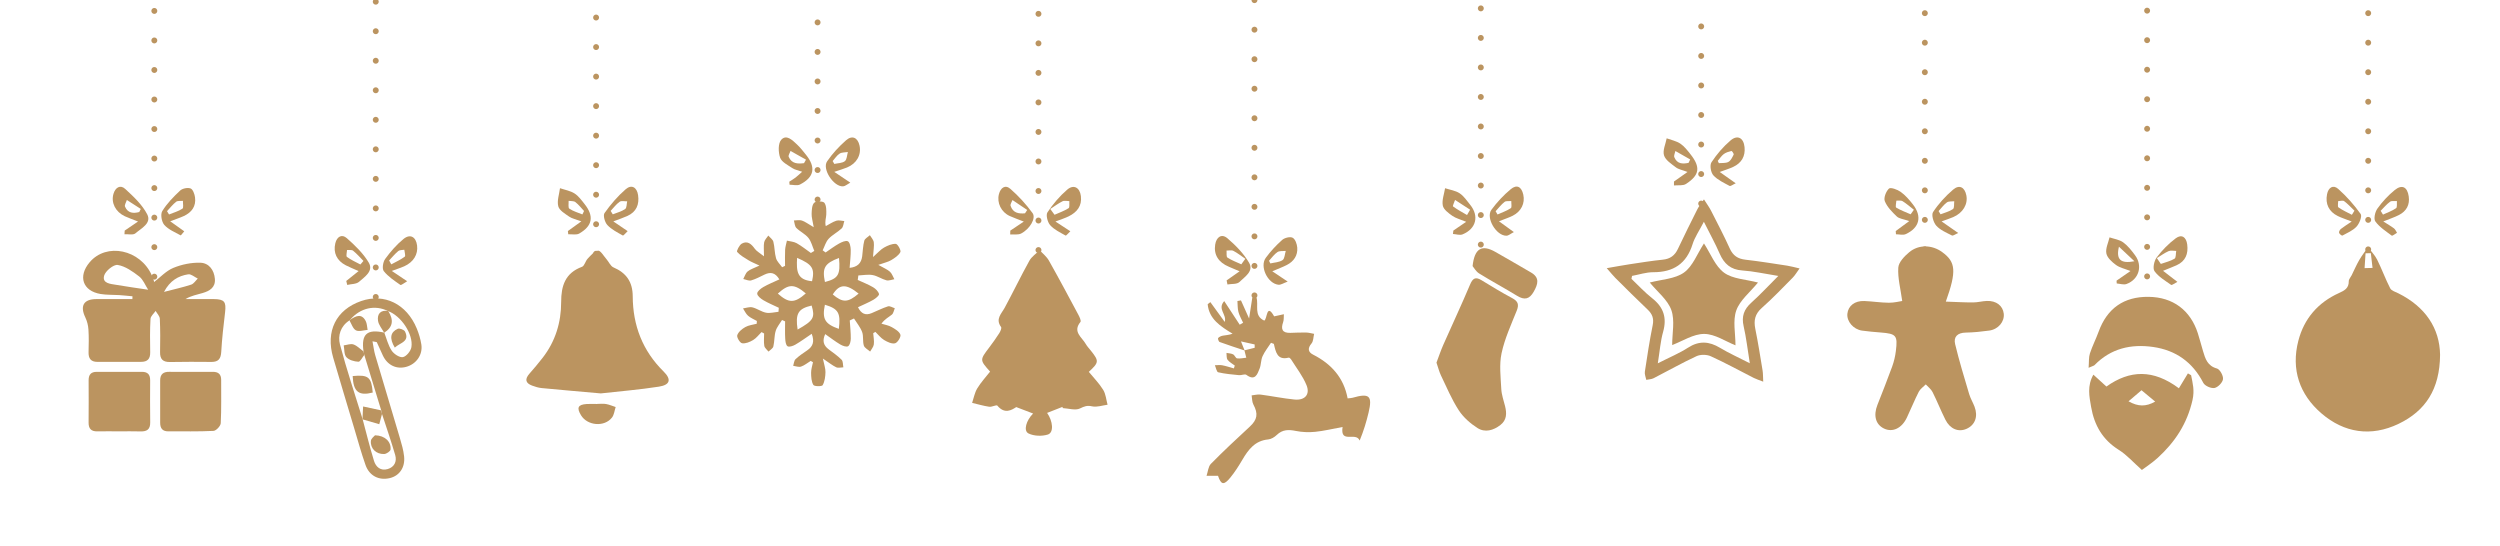 <?xml version="1.0" encoding="utf-8"?>
<!-- Generator: Adobe Illustrator 26.5.0, SVG Export Plug-In . SVG Version: 6.00 Build 0)  -->
<svg version="1.1" baseProfile="tiny" id="Layer_1" xmlns="http://www.w3.org/2000/svg" xmlns:xlink="http://www.w3.org/1999/xlink"
	 x="0px" y="0px" viewBox="0 0 1920 419.21" overflow="visible" xml:space="preserve">
<g>
	<g>
		<path fill="#BB9460" d="M1873.98,272.53c-0.21,26.51-11.28,43.09-31.86,52.97c-21.19,10.17-41.78,6.98-59.21-7.99
			c-16.86-14.47-23.5-33.78-17.77-55.85c4.41-16.99,15.11-29.35,31.22-36.62c4.17-1.88,7.59-3.66,7.49-9.04
			c-0.03-1.51,1.45-3.05,2.21-4.59c1.93-3.9,3.65-7.92,5.82-11.67c1.99-3.44,4.48-6.6,6.75-9.88c2.37,3.16,5.26,6.05,7,9.52
			c3.61,7.21,6.34,14.86,10.03,22.02c0.97,1.88,4.05,2.76,6.28,3.87C1862.82,235.65,1873.7,252.28,1873.98,272.53z M1820.8,194.42
			c-1.35,0.04-2.71,0.08-4.06,0.12c-0.25,3.79-0.49,7.58-0.74,11.38c2.04-0.05,4.08-0.1,6.11-0.15
			C1821.67,201.99,1821.24,198.2,1820.8,194.42z"/>
		<path fill="#BB9460" d="M1494.39,231.64c7.39,0.25,14.17,0.65,20.95,0.63c3.5-0.01,6.99-1,10.5-1.14
			c7.26-0.3,12.37,3.66,13.05,9.8c0.67,6.09-4.18,11.99-11.17,12.95c-5.98,0.82-12.02,1.45-18.04,1.55
			c-6.22,0.1-9.51,3.17-8.14,8.86c3.1,12.89,6.98,25.59,10.76,38.31c1,3.35,2.88,6.43,4.14,9.72c2.89,7.52,0.4,14.19-6.24,17.06
			c-6.18,2.67-12.54,0.1-16.14-7.06c-3.5-6.97-6.36-14.26-9.87-21.23c-1.14-2.26-3.43-3.93-5.19-5.88
			c-1.83,1.87-4.24,3.44-5.38,5.66c-3.32,6.49-6.03,13.29-9.17,19.89c-3.91,8.22-10.95,11.49-17.5,8.37
			c-6.45-3.08-8.33-9.92-5.1-18.15c3.86-9.84,7.78-19.66,11.38-29.59c1.36-3.76,2.29-7.76,2.78-11.73
			c1.5-12.1,0.33-13.36-11.68-14.31c-4.77-0.38-9.54-0.78-14.27-1.44c-6.67-0.94-11.89-7.08-11.28-12.96
			c0.63-6.09,5.7-10.07,13.02-9.77c6.28,0.26,12.54,1.26,18.82,1.32c4.06,0.04,8.12-1.03,10.28-1.34
			c-1.29-9.46-3.52-17.61-3.02-25.59c0.26-4.17,4.71-8.79,8.4-11.87c7.32-6.12,17.62-5.72,25.28-0.12
			C1502.08,201.24,1502.77,208.21,1494.39,231.64z"/>
		<path fill="#BB9460" d="M815.96,312.49c-4.02,1.58-8.03,3.16-11.78,4.63c4.43,6.31,5.38,15.11,0.5,16.63
			c-4.5,1.4-10.59,1.19-14.76-0.84c-4.17-2.03-1.75-10.1,3.5-15.32c-3.54-1.35-7.44-2.85-12.95-4.95c-3.46,2.26-8.89,5.68-14.5-1.12
			c-0.68-0.83-4.19,1.17-6.24,0.87c-4.43-0.65-8.76-1.95-13.14-2.98c1.26-3.73,1.94-7.82,3.93-11.11c2.81-4.65,6.59-8.71,9.86-12.9
			c-7.98-8.93-7.94-8.91-0.75-18.41c2.73-3.61,5.38-7.3,7.81-11.11c0.88-1.38,1.98-3.9,1.38-4.73c-4.51-6.16,0.24-10.11,2.81-14.86
			c6.46-11.94,12.35-24.19,18.94-36.06c1.77-3.18,5.21-5.43,7.89-8.1c2.39,2.64,5.37,4.95,7.07,7.97
			c7.77,13.78,15.22,27.74,22.68,41.7c0.9,1.69,2.26,4.61,1.57,5.46c-6.19,7.57,1.1,11.68,4.02,16.82c1.11,1.95,2.72,3.62,4.12,5.39
			c6.19,7.82,6.14,8.86-1.71,16.12c3.7,4.52,7.96,8.81,11.04,13.82c2.01,3.26,2.3,7.57,3.36,11.42c-3.99,0.51-8.2,2.06-11.89,1.24
			c-3.83-0.85-5.92-0.04-9.31,1.62c-3.51,1.72-8.73-0.03-13.2-0.26C816.13,313.12,816.04,312.81,815.96,312.49z"/>
		<path fill="#BB9460" d="M652.61,246.11c0.3,4.67,0.84,9.33,0.79,14c-0.02,2.04-0.71,5.04-2.09,5.81c-1.36,0.75-4.24-0.34-6-1.38
			c-3.84-2.28-7.38-5.04-11.56-7.96c-2.4,5.26-1.23,8.74,2.62,11.67c3.41,2.59,7,5.02,9.98,8.04c1.19,1.21,0.94,3.83,1.35,5.81
			c-1.84,0.03-3.96,0.67-5.46-0.03c-2.9-1.36-5.44-3.48-10.27-6.71c0.96,4.76,2.06,7.63,1.99,10.47c-0.09,3.4-0.55,7.12-2.15,9.98
			c-0.6,1.06-6.41,1.02-7.13-0.17c-1.56-2.55-1.71-6.17-1.75-9.36c-0.03-2.69,0.92-5.39,1.44-8.09c-0.58-0.34-1.16-0.68-1.75-1.02
			c-2.47,1.51-4.78,3.47-7.45,4.38c-1.73,0.59-3.99-0.35-6.01-0.61c0.57-1.73,0.65-3.99,1.81-5.09c2.72-2.57,5.9-4.69,9.01-6.81
			c4.32-2.95,5.72-6.68,3.41-12.68c-4.42,2.97-8.37,5.89-12.6,8.35c-1.74,1.01-4.72,2.01-5.96,1.2c-1.34-0.87-1.67-3.83-1.79-5.92
			c-0.25-4.38-0.08-8.79-0.08-13.18c-0.78-0.35-1.57-0.71-2.35-1.06c-1.68,2.79-3.98,5.4-4.89,8.43c-1.14,3.8-0.84,8.02-1.79,11.91
			c-0.37,1.52-2.43,2.64-3.72,3.93c-1.12-1.45-2.96-2.79-3.22-4.38c-0.52-3.1-0.15-6.34-0.15-9.52c-0.66-0.36-1.32-0.72-1.98-1.09
			c-2.13,2.08-3.97,4.65-6.46,6.12c-2.52,1.5-5.85,2.91-8.5,2.45c-1.66-0.28-4.23-4.59-3.69-6.18c0.85-2.53,3.67-4.82,6.2-6.25
			c2.57-1.45,5.8-1.74,8.74-2.54c0.04-0.71,0.08-1.42,0.12-2.14c-2.29-1.31-4.84-2.32-6.78-4.03c-1.65-1.45-2.6-3.7-3.86-5.6
			c2.42-0.33,5.01-1.36,7.21-0.82c3.62,0.89,6.87,3.4,10.5,4.11c3.02,0.59,6.36-0.41,9.55-0.71c0.07-1.03,0.15-2.05,0.22-3.08
			c-3.97-1.91-8.07-3.58-11.85-5.81c-1.99-1.18-4.65-3.29-4.72-5.07c-0.07-1.64,2.66-3.86,4.64-5c3.83-2.22,7.99-3.86,12.38-5.91
			c-3.22-5.35-6.86-5.84-11.33-3.73c-3.41,1.62-6.77,3.49-10.37,4.52c-1.76,0.5-4-0.67-6.02-1.08c1.07-1.98,1.73-4.44,3.33-5.8
			c1.97-1.68,4.73-2.45,9.09-4.53c-3.95-1.89-6.3-2.77-8.4-4.07c-3.1-1.91-6.41-3.77-8.75-6.43c-0.58-0.66,1.7-5.3,3.63-6.38
			c4.35-2.43,7.38,0.38,9.98,4.01c1.3,1.82,3.54,2.97,7.03,5.76c0-5.07-0.4-8.04,0.14-10.82c0.36-1.84,2.07-3.42,3.18-5.12
			c1.34,1.58,3.42,2.97,3.88,4.77c1.05,4.12,0.87,8.58,2.05,12.64c0.74,2.54,3.06,4.62,4.68,6.91c0.75-0.35,1.49-0.7,2.24-1.05
			c0-4.13-0.16-8.26,0.06-12.38c0.13-2.34,0.9-4.65,1.38-6.98c2.52,0.62,5.31,0.75,7.49,1.97c3.84,2.15,7.3,4.97,10.91,7.51
			c0.87-0.53,1.75-1.06,2.62-1.59c-1.46-3.38-2.3-7.25-4.53-10c-2.47-3.05-6.45-4.82-9.27-7.66c-1.26-1.27-1.28-3.77-1.86-5.72
			c2.07-0.03,4.3-0.57,6.15,0.05c2.48,0.83,4.66,2.56,9.08,5.12c-0.82-4.85-1.71-7.55-1.62-10.22c0.1-2.96,0.2-6.8,1.97-8.55
			c1.42-1.4,6.84-1.32,7.84,0.04c1.64,2.24,1.53,6.07,1.43,9.2c-0.08,2.5-1.25,4.97-0.39,8.7c2.71-1.43,5.29-3.24,8.16-4.16
			c1.81-0.59,4.04,0.13,6.09,0.27c-0.64,1.93-0.74,4.42-2.04,5.66c-3.08,2.93-7.15,4.88-10.01,7.97c-2.17,2.35-3.09,5.86-4.56,8.85
			c0.75,0.55,1.49,1.1,2.24,1.65c3.43-2.32,6.75-4.85,10.35-6.86c2.05-1.14,5.1-2.51,6.74-1.74c1.46,0.69,2.16,4.17,2.21,6.44
			c0.09,4.46-0.5,8.93-0.86,13.97c6-0.64,8.98-3.52,9.66-8.9c0.5-3.99,0.59-8.09,1.61-11.94c0.45-1.67,2.8-2.84,4.29-4.24
			c1.05,1.79,2.75,3.49,3,5.39c0.39,2.86-0.23,5.85-0.59,11.39c3.91-3.45,5.91-5.85,8.45-7.27c2.77-1.55,6.11-3.04,9.08-2.84
			c1.41,0.09,4.15,4.97,3.49,6.27c-1.32,2.61-4.36,4.58-7.06,6.21c-2.31,1.39-5.12,1.94-9.88,3.64c4.45,2.54,7.05,3.53,8.95,5.28
			c1.56,1.44,2.27,3.78,3.36,5.73c-2.05,0.33-4.27,1.32-6.1,0.84c-3.62-0.96-6.91-3.36-10.54-4.02c-3.54-0.65-7.33,0.13-11.01,0.29
			c-0.16,1.15-0.31,2.31-0.47,3.46c3.95,1.83,8.05,3.4,11.78,5.59c1.96,1.15,4.05,3.21,4.55,5.23c0.26,1.08-2.51,3.36-4.31,4.4
			c-3.66,2.1-7.59,3.71-11.83,5.72c2.47,5.07,5.79,6.5,10.5,4.54c4.19-1.73,8.24-3.85,12.54-5.21c1.44-0.45,3.45,0.91,5.21,1.44
			c-0.71,1.68-0.98,3.88-2.23,4.91c-2.41,1.98-5.36,3.3-8.01,6.95c2.63,0.83,5.48,1.27,7.82,2.6c2.62,1.48,5.9,3.39,6.74,5.85
			c0.57,1.68-2.15,6.12-4.1,6.62c-2.46,0.64-5.91-1.01-8.42-2.52c-2.56-1.54-4.49-4.12-6.7-6.25c-0.55,0.34-1.1,0.67-1.66,1.01
			c0.2,2.87,0.83,5.8,0.47,8.6c-0.24,1.93-1.85,3.68-2.84,5.51c-1.68-1.52-4.26-2.77-4.84-4.63c-1.02-3.29-0.13-7.21-1.31-10.4
			c-1.37-3.72-4.11-6.94-6.25-10.38C654.78,245.09,653.7,245.6,652.61,246.11z M633.55,216.58c10.34-2.69,11.97-5.59,10.8-18.46
			C633.38,202.24,631.28,205.69,633.55,216.58z M633.52,234.03c-2.28,10.98,0.01,14.8,10.7,18.54
			C645.73,240.4,643.95,237.18,633.52,234.03z M612.17,198.04c-0.64,10.49,0.05,16.9,11.49,17.94
			C625.85,206.19,623.95,203.09,612.17,198.04z M618.86,225.34c-8.93-7.52-13.23-7.41-21.48,0.15
			C605.77,232.95,610.18,233,618.86,225.34z M612.56,253.1c12.25-6.89,13.54-9.17,10.78-18.44
			C613,237.04,610.71,240.78,612.56,253.1z M659.41,225.49c-9.47-7.68-14.67-7.51-19.84,0.65
			C647.22,232.62,651.22,232.49,659.41,225.49z"/>
		<path fill="#BB9460" d="M461.39,302.14c-15.9-1.42-30.67-2.68-45.42-4.1c-2.47-0.24-4.94-1.02-7.28-1.88
			c-5.21-1.92-5.73-5.01-2.11-9.15c3.48-3.97,6.9-8,10.13-12.17c9.8-12.61,14.28-27.14,14.26-42.92
			c-0.01-12.39,3.1-22.26,15.98-26.99c1.96-0.72,2.62-4.44,4.4-6.29c2.37-2.46,5.09-5.82,7.95-6.13c1.91-0.21,4.38,4.16,6.5,6.58
			c1.83,2.08,3.08,5.3,5.34,6.27c9.92,4.27,14.74,11.18,14.79,22.2c0.1,22.34,7.53,41.81,23.7,57.75
			c6.16,6.07,5.06,10.29-3.55,11.64C490.99,299.3,475.69,300.53,461.39,302.14z"/>
		<path fill="#BB9460" d="M101.73,227.55c-3.4-0.31-6.8-0.7-10.21-0.92c-4.76-0.31-9.61-0.05-14.29-0.84
			c-13.74-2.31-17.52-13.52-8.41-24.34c12.93-15.35,38.98-9.87,47.81,10.09c1.08,2.44,1.99,4.95,1.54,5.2
			c4.94-3.77,9.39-8.72,14.94-11c6.45-2.66,13.9-4.19,20.84-3.96c6.49,0.22,10.53,5.58,11.08,12.41c0.54,6.65-4.1,9.31-9.47,10.87
			c-4.3,1.25-8.74,2.05-13.11,4.62c7.26,0,14.52-0.06,21.78,0.02c8.1,0.09,9.58,2.05,8.64,10.04c-1.19,10.11-2.38,20.25-2.95,30.4
			c-0.3,5.35-2.1,7.87-7.59,7.82c-10.57-0.11-21.14-0.13-31.71,0.07c-5.44,0.1-7.79-2.11-7.69-7.59c0.17-8.55,0.21-17.12-0.19-25.66
			c-0.09-2.04-2.1-3.99-3.23-5.98c-1.37,2.03-3.81,4-3.93,6.09c-0.48,8.53-0.39,17.11-0.23,25.66c0.1,5.11-2.08,7.39-7.15,7.36
			c-11.07-0.07-22.15-0.06-33.22,0.02c-5.22,0.04-7.11-2.6-6.97-7.54c0.16-5.78,0.28-11.59-0.1-17.36c-0.2-3.11-1.02-6.38-2.36-9.19
			c-4.27-8.89-1.37-14.08,8.33-14.14c9.27-0.06,18.53-0.01,27.8-0.01C101.7,228.98,101.71,228.26,101.73,227.55z M113.79,222.51
			c-2.29-3.53-3.84-7.82-6.89-10.18c-4.95-3.82-10.63-7.87-16.5-8.85c-3.1-0.52-9.47,4.63-10.44,8.27c-1.58,5.96,4.94,6.26,9.27,7
			C97.03,220.1,104.89,221.17,113.79,222.51z M125.95,224.18c8-2.08,14.56-3.52,20.9-5.6c1.97-0.65,3.38-3.04,5.04-4.63
			c-2.46-1.17-5.12-3.63-7.33-3.28C136.97,211.86,130.55,215.48,125.95,224.18z"/>
		<path fill="#BB9460" d="M955.85,269.16c-6.41-2.14-12.85-4.19-19.19-6.52c-0.71-0.26-1.51-2.62-1.16-3.01
			c0.85-0.95,2.3-1.6,3.61-1.84c2.41-0.44,4.88-0.5,7.51-1.52c-9.45-5.7-18.08-11.34-19.12-22.63c0.68-0.54,1.36-1.08,2.05-1.62
			c3.68,5.07,7.37,10.14,11.05,15.22c1.78-5.92-5.93-9.79-0.39-16.01c4.12,6.29,8,12.22,11.89,18.14c0.87-0.5,1.75-0.99,2.62-1.49
			c-1.24-2.76-2.83-5.42-3.6-8.31c-0.71-2.67-0.55-5.58-0.77-8.38c0.91-0.16,1.82-0.33,2.72-0.49c1.91,4.26,3.82,8.52,6.24,13.91
			c0.98-6.36,1.73-11.29,2.49-16.21c1.05,0.01,2.11,0.01,3.16,0.02c1.87,5.84-2.29,13.96,5.94,17.78c2.43-0.67,1.59-14.08,7.65-3.24
			c2.65-0.59,5.06-1.12,7.46-1.65c-0.16,2.04,0.11,4.24-0.55,6.1c-1.9,5.41-0.68,8.38,5.5,8.22c4.03-0.1,8.06-0.35,12.08-0.26
			c2.08,0.04,4.14,0.66,6.21,1.02c-0.62,2.51-0.52,5.63-2.02,7.41c-3.16,3.75-2.62,6.6,1.24,8.56c14.03,7.12,23.57,17.76,26.51,33.6
			c1.82-0.22,2.83-0.21,3.76-0.48c12.96-3.71,15.4-1.57,12.35,11.29c-1.7,7.19-3.84,14.27-6.86,21.56
			c-2.89-7.06-15.14,2.91-13.13-10.41c-7.91,1.45-14.44,3.07-21.06,3.72c-4.87,0.48-9.99,0.3-14.77-0.67
			c-5.57-1.14-10.3-1.18-14.69,3.05c-1.73,1.67-4.27,3.25-6.58,3.46c-10.12,0.93-15.22,7.73-19.83,15.56
			c-2.8,4.76-5.79,9.5-9.28,13.76c-5.02,6.13-7.09,5.56-9.46-1.41c-3.06,0-5.93,0-8.8,0c1.07-3.11,1.27-7.07,3.35-9.18
			c9.65-9.8,19.72-19.19,29.83-28.53c5.85-5.41,6.61-9.9,2.78-17.04c-1.07-2-0.92-4.64-1.34-6.99c2.27-0.23,4.61-0.91,6.81-0.62
			c8.72,1.14,17.37,2.94,26.11,3.81c7.95,0.78,12.17-3.86,9.24-11.03c-2.89-7.08-7.82-13.33-11.93-19.91
			c-0.36-0.59-1.32-1.36-1.79-1.24c-8.77,2.22-9.91-4.33-11.36-10.56c-0.73-0.28-1.47-0.56-2.2-0.84c-2.2,3.42-4.82,6.65-6.48,10.31
			c-1.32,2.9-1.08,6.49-2.26,9.49c-1.76,4.47-3.49,9.74-10.18,4.82c-1.17-0.86-3.73,0.42-5.6,0.24c-5.37-0.53-10.8-0.98-16.03-2.21
			c-1.21-0.28-1.72-3.53-2.56-5.41c1.89-0.02,3.83-0.33,5.65,0.02c3.02,0.58,5.96,1.58,8.94,2.4c0.24-0.72,0.47-1.45,0.71-2.17
			c-1.9-1.46-4.18-2.62-5.56-4.47c-0.93-1.26-0.59-3.47-0.82-5.25c1.71,0.33,3.58,0.34,5.07,1.1c1.25,0.63,1.94,2.93,3.08,3.09
			c2.28,0.33,4.7-0.29,7.06-0.51c-0.48-1.88-0.96-3.76-1.44-5.65c2.63-0.66,5.25-1.32,7.88-1.97c-0.01-0.86-0.01-1.71-0.02-2.57
			c-3.5-0.78-6.99-1.55-10.49-2.33C954.02,264.51,954.93,266.84,955.85,269.16z"/>
		<path fill="#BB9460" d="M1103.21,278.5c1.71-4.49,3.28-9.23,5.28-13.77c6.79-15.39,13.96-30.61,20.49-46.11
			c2.12-5.03,4.23-6.23,8.9-3.37c7.73,4.73,15.49,9.45,23.48,13.71c4.48,2.39,5.39,4.9,3.48,9.66
			c-4.31,10.73-9.23,21.44-11.64,32.64c-1.88,8.77-0.68,18.29-0.22,27.45c0.22,4.46,1.83,8.86,2.92,13.26
			c1.36,5.46,1.35,10.57-3.57,14.41c-5.4,4.2-11.83,6.03-17.6,2.36c-5.52-3.51-10.88-8.23-14.41-13.66
			c-5.43-8.35-9.32-17.72-13.67-26.75C1105.27,285.42,1104.5,282.23,1103.21,278.5z"/>
		<path fill="#BB9460" d="M1233.97,205.95c7.47-1.28,12.54-2.24,17.63-3.01c8.46-1.27,16.92-2.65,25.43-3.51
			c5.64-0.57,9.2-3.18,11.58-8.22c4.84-10.24,9.87-20.38,14.96-30.5c1.16-2.3,2.86-4.32,5.06-7.59c2.34,3.69,4.1,6.04,5.42,8.63
			c4.92,9.65,9.94,19.25,14.41,29.1c2.49,5.48,6.19,7.93,12.06,8.6c10.75,1.22,21.44,2.97,32.14,4.59c2.67,0.41,5.28,1.18,9.41,2.12
			c-2.21,3.01-3.48,5.27-5.23,7.04c-7.8,7.87-15.44,15.93-23.74,23.25c-5.28,4.66-6.35,9.61-5.03,16.11
			c2.15,10.6,3.83,21.31,5.59,31.98c0.39,2.34,0.29,4.76,0.49,8.57c-3.3-1.29-5.35-1.91-7.23-2.86c-11-5.58-21.82-11.57-33.04-16.66
			c-3.1-1.41-7.93-1.46-11-0.04c-11.18,5.18-21.92,11.3-32.9,16.91c-1.66,0.85-3.75,0.86-5.64,1.26c-0.4-2.08-1.39-4.24-1.1-6.21
			c1.8-11.95,3.62-23.9,6.02-35.74c1.04-5.12-0.25-8.6-3.89-12.04c-8.41-7.95-16.59-16.16-24.81-24.32
			C1238.85,211.72,1237.35,209.81,1233.97,205.95z M1365.74,211.92c-10.75-1.7-19.11-3.64-27.56-4.19
			c-9.05-0.6-14.09-5.14-17.52-13.03c-3.35-7.7-7.44-15.09-12.08-24.37c-3.6,6.99-6.99,11.8-8.66,17.15
			c-4.71,15.08-14.75,21.61-30.23,21.58c-5.42-0.01-10.85,1.83-16.28,2.83c-0.15,0.76-0.3,1.52-0.44,2.28
			c5.28,4.99,10.22,10.4,15.9,14.87c8.79,6.91,11.46,15.05,8.39,25.87c-2,7.06-2.52,14.54-4.06,24.11
			c9.13-4.65,16.54-7.7,23.16-11.97c8.53-5.51,16.25-4.96,24.64,0.09c6.76,4.07,14.02,7.31,22.86,11.84
			c-1.76-10.83-2.75-19.76-4.75-28.46c-1.73-7.55,0.28-13.02,5.93-18.09C1351.69,226.46,1357.79,219.85,1365.74,211.92z"/>
		<path fill="#BB9460" d="M1644.96,360.93c-6.71-5.95-11.59-11.59-17.63-15.36c-12.54-7.81-18.92-18.97-21.36-33.08
			c-1.4-8.08-3.14-16.07,1.74-24.76c3.47,3.16,6.69,6.1,10.01,9.13c17.96-12.76,35.93-13.4,55.67,1.34c2.27-3.75,4.6-7.6,6.93-11.44
			c0.82,0.47,1.63,0.94,2.45,1.41c1.21,6.23,2.77,11.53,1.07,19.07c-4.12,18.21-13.48,32.31-26.76,44.43
			C1652.73,355.62,1647.73,358.84,1644.96,360.93z M1644.68,299.7c-3.39,2.89-6.34,5.4-9.97,8.5c7.3,4.16,13.37,4.25,20.47,0.22
			C1651.49,305.35,1648.47,302.85,1644.68,299.7z"/>
		<path fill="#BB9460" d="M1604.05,282.46c0.37-4.71,0.03-8.05,0.99-10.98c1.86-5.69,4.64-11.07,6.69-16.71
			c6.53-17.99,19.43-27.05,38.46-26.8c18.57,0.25,32.02,10.17,37.74,27.95c1.46,4.55,2.64,9.2,4.01,13.78
			c1.74,5.84,3.39,11.32,10.66,13.31c2.28,0.62,4.98,5.54,4.67,8.15c-0.32,2.62-3.87,6.29-6.52,6.8c-2.62,0.5-7.42-1.6-8.61-3.92
			c-8.2-15.91-21.11-25.05-38.48-27.56c-17.03-2.46-32.57,1.11-45.07,13.94C1608.09,280.91,1607.25,281.04,1604.05,282.46z"/>
		<path fill="#BB9460" d="M286.07,262.13c0.8,4.14,1.17,7.5,2.11,10.69c6.27,21.26,12.7,42.48,18.97,63.74
			c1.35,4.57,2.7,9.24,3.2,13.95c0.9,8.47-3.57,14.87-10.89,16.65c-8.32,2.02-15.76-1.62-18.73-10.01
			c-3.27-9.25-5.86-18.75-8.68-28.16c-5.42-18.1-10.86-36.19-16.17-54.32c-5.97-20.34,2.21-36.78,21.49-43.47
			c17.76-6.16,34.93,2.22,42.69,21.06c1.62,3.93,2.88,8.11,3.53,12.3c1.22,7.86-3.86,15.04-11.56,17.17
			c-7.55,2.09-14.51-1.26-18-8.71c-1.58-3.37-3.04-6.8-4.63-10.16C289.26,262.6,288.48,262.65,286.07,262.13z M293.38,317.93
			c-0.2-0.91-0.4-1.82-0.6-2.74c-4.33-14.21-8.67-28.42-13-42.63c-0.2-0.88-0.39-1.75-0.59-2.63c-1.9-13.31,2.62-17.43,15.93-14.48
			c1.82,4.67,2.98,9.77,5.69,13.84c1.72,2.6,6.05,5.45,8.61,4.98c2.65-0.5,6.04-4.64,6.53-7.61c1.67-10.01-8.03-24.22-17.93-27.74
			c-10.01-5.04-21.39-2.46-29.02,6.58c-0.19,0.21-0.39,0.4-0.62,0.58c-6.87,4.39-9.06,11.71-7.29,18.43
			c5.09,19.34,11.51,38.32,17.41,57.45c2.87,10.68,5.48,21.45,8.74,32.02c1.44,4.66,5.1,7.86,10.48,6.28
			c5.17-1.52,7.23-5.8,5.81-10.73C300.46,338.89,296.8,328.45,293.38,317.93z"/>
		<path fill="#BB9460" d="M91.36,331.27c-5.52-0.01-11.05-0.11-16.57,0.02c-4.79,0.11-6.8-2.09-6.75-6.82
			c0.11-10.79,0.07-21.59,0.02-32.39c-0.02-4.31,1.78-6.53,6.27-6.5c11.55,0.07,23.1,0.07,34.65,0c4.45-0.03,6.36,2.09,6.34,6.44
			c-0.05,10.8-0.13,21.59,0.04,32.39c0.08,5.33-2.51,7.07-7.42,6.91C102.41,331.14,96.88,331.28,91.36,331.27z"/>
		<path fill="#BB9460" d="M146.68,285.59c5.54,0,11.07,0.06,16.61-0.02c4.31-0.06,6.6,1.75,6.57,6.25
			c-0.06,11.07,0.25,22.16-0.33,33.2c-0.11,2.15-3.52,5.8-5.56,5.9c-11.54,0.59-23.13,0.28-34.71,0.36
			c-4.57,0.03-6.25-2.44-6.25-6.62c0-10.82,0.03-21.64-0.01-32.46c-0.02-4.83,2.45-6.73,7.08-6.64
			C135.6,285.67,141.14,285.59,146.68,285.59z"/>
		<path fill="#BB9460" d="M1130.95,204.36c1.48-13.75,7.17-16.73,17.45-10.92c9.18,5.18,18.26,10.54,27.38,15.81
			c6.89,3.98,5.39,8.93,2.18,14.66c-3.34,5.96-7.15,6.75-12.85,3.26c-9.63-5.9-19.6-11.24-29.2-17.19
			C1133.5,208.46,1131.96,205.55,1130.95,204.36z"/>
		<path fill="#BB9460" d="M1320.75,132.07c4.27,3.02,7.25,5.13,12.29,8.7c-2.16,0.96-3.96,2.43-4.74,2
			c-4.38-2.38-9.23-4.57-12.46-8.14c-1.95-2.15-2.89-7.76-1.45-9.96c4.06-6.19,9.06-12.04,14.69-16.83
			c5.37-4.57,10.03-1.94,10.73,5.15c0.71,7.07-2.33,12.17-8.68,15.17C1328.24,129.53,1325.14,130.44,1320.75,132.07z
			 M1319.23,123.54c0.28,0.59,0.56,1.17,0.84,1.76c2.48-0.25,5.33,0.16,7.34-0.95c1.85-1.01,3.02-3.55,4.04-5.64
			c0.28-0.56-1.31-2.85-1.66-2.77c-2.06,0.5-4.26,1.13-5.92,2.37C1322.05,119.69,1320.76,121.77,1319.23,123.54z"/>
		<path fill="#BB9460" d="M1285.61,139.41c3.1-2.19,6.2-4.38,10.4-7.34c-4.03-1.54-6.93-1.99-8.97-3.56
			c-3.46-2.66-7.97-5.53-9.08-9.21c-1.15-3.8,1.22-8.67,2.05-13.07c3.53,1.31,7.44,2.05,10.49,4.09c3.05,2.04,5.45,5.2,7.79,8.15
			c7.83,9.88,7.07,15.97-3.42,22.79c-2.35,1.53-6.14,0.84-9.27,1.17C1285.61,141.42,1285.61,140.42,1285.61,139.41z M1296.83,125.07
			c0.41-0.87,0.82-1.74,1.23-2.62c-3.79-2.16-7.58-4.32-11.37-6.48c-0.31,1.61-1.33,3.51-0.81,4.78
			C1288.01,125.99,1292.32,126.03,1296.83,125.07z"/>
		<path fill="#BB9460" d="M606.17,139.55c1.6-1.05,3.27-2.02,4.79-3.18c1.54-1.18,2.93-2.55,5.1-4.47
			c-3.11-1.11-5.66-1.51-7.61-2.83c-3.44-2.31-8.13-4.61-9.31-7.96c-1.45-4.15-1.65-10.97,0.84-13.75
			c3.97-4.43,8.62,0.33,12.06,3.53c2.56,2.38,4.72,5.2,6.92,7.93c7.81,9.66,6.44,17.23-4.58,22.88c-2.13,1.09-5.3,0.16-8,0.16
			C606.31,141.09,606.24,140.32,606.17,139.55z M617.48,125.31c0.51-0.9,1.03-1.79,1.54-2.69c-3.96-2.23-7.92-4.46-11.89-6.69
			c-0.52,1.53-1.88,3.42-1.4,4.52C608.04,125.82,612.7,125.92,617.48,125.31z"/>
		<path fill="#BB9460" d="M1491.15,170.04c4.25,2.97,7.41,5.17,12.76,8.91c-2.16,0.9-3.96,2.32-4.82,1.89
			c-4.24-2.16-9-4.13-12.04-7.53c-2.19-2.45-3.88-8.3-2.47-10.44c4.21-6.39,9.58-12.26,15.42-17.25c4.8-4.1,8.93-1.83,10.16,4.43
			c1.34,6.8-2.65,13.49-10.08,16.68C1497.62,167.78,1495.05,168.6,1491.15,170.04z M1488.84,162.12c0.5,0.82,1,1.65,1.5,2.47
			c3.23-1.27,6.76-2.11,9.54-4.03c1.16-0.8,0.71-3.92,0.99-5.99c-1.92,0.25-4.29-0.13-5.65,0.87
			C1492.77,157.24,1490.94,159.85,1488.84,162.12z"/>
		<path fill="#BB9460" d="M1636.21,208.15c-4.41-1.77-8.28-2.56-11.17-4.69c-3.07-2.26-6.69-5.48-7.35-8.82
			c-0.76-3.81,1.49-8.21,2.43-12.35c3.54,1.22,7.6,1.74,10.5,3.85c3.56,2.59,6.45,6.3,9.12,9.91c6.03,8.17,2.96,18.59-6.6,22.07
			c-2.16,0.79-4.98-0.23-7.49-0.41c-0.05-0.72-0.1-1.44-0.15-2.16C1628.85,213.24,1632.22,210.91,1636.21,208.15z M1627.35,189.47
			c-2.41,9.95,1.39,13.19,11.89,11.17C1635.17,196.81,1631.79,193.63,1627.35,189.47z"/>
		<path fill="#BB9460" d="M95.77,177.09c3.01-2.05,6.02-4.1,10.24-6.96c-4.29-1.71-7.28-2.73-10.13-4.05
			c-7.2-3.34-10.74-10.45-8.73-17.22c1.48-4.97,5.29-7.19,8.99-3.79c6.36,5.84,13.1,12.1,16.95,19.59
			c3.5,6.81-4.63,10.69-9.09,14.54c-1.72,1.49-5.54,0.53-8.41,0.69C95.65,178.96,95.71,178.03,95.77,177.09z M106.95,162.84
			c0.39-0.79,0.77-1.58,1.16-2.38c-3.56-2.29-7.12-4.59-10.68-6.88c-0.52,1.73-1.96,3.85-1.41,5.13
			C98.19,163.8,102.44,164.05,106.95,162.84z"/>
		<path fill="#BB9460" d="M942.05,215.33c2.82-1.98,5.65-3.95,9.96-6.97c-3.36-1.43-5.78-2.48-8.22-3.5
			c-8.06-3.36-11.72-9.24-10.54-16.96c0.91-5.95,5-8.66,9.36-4.94c6.35,5.43,12.52,11.71,16.69,18.84
			c3.83,6.55-3.44,10.81-7.43,14.78c-1.86,1.85-6.06,1.33-9.2,1.89C942.46,217.42,942.25,216.38,942.05,215.33z M953.32,203
			c1.03-1.42,2.06-2.83,3.09-4.25c-3.03-2.07-5.93-4.4-9.16-6.09c-1.41-0.74-3.49-0.19-5.27-0.22c0.19,1.85-0.29,4.72,0.69,5.37
			C945.93,199.97,949.73,201.33,953.32,203z"/>
		<path fill="#BB9460" d="M265.93,215.77c2.81-2.25,5.63-4.5,9.48-7.58c-4.11-1.84-7.03-3-9.82-4.43c-6.95-3.56-9.8-9.66-8.08-16.89
			c1.24-5.19,5.05-7.3,8.81-3.98c6.3,5.56,12.66,11.67,16.88,18.79c3.88,6.55-3.16,10.92-7.43,14.73c-2.09,1.87-6.02,1.68-9.11,2.42
			C266.41,217.81,266.17,216.79,265.93,215.77z M276.79,203.13c0.78-0.91,1.57-1.82,2.35-2.74c-2.62-2.65-5.07-5.51-7.95-7.84
			c-1.03-0.84-3.09-0.42-4.68-0.57c-0.06,1.84-0.89,4.71-0.05,5.33C269.61,199.65,273.3,201.25,276.79,203.13z"/>
		<path fill="#BB9460" d="M300.9,208.07c4.65,3.12,7.68,5.16,11.8,7.92c-2.26,1.28-4.58,3.26-5.2,2.83
			c-4.54-3.18-9.38-6.34-12.75-10.6c-1.43-1.81-0.63-7.01,1.03-9.3c4.08-5.61,8.78-11.03,14.14-15.4c5.12-4.18,9.55-1.63,10.4,5.02
			c0.88,6.84-2.79,12.83-9.97,16.02C307.89,205.65,305.29,206.45,300.9,208.07z M298.84,200.03c0.55,1,1.11,2,1.66,3
			c3.5-1.9,7.19-3.54,10.35-5.9c0.78-0.58-0.17-3.48-0.33-5.32c-1.57,0.29-3.54,0.08-4.61,0.97
			C303.33,194.92,301.17,197.58,298.84,200.03z"/>
		<path fill="#BB9460" d="M1116.17,177.07c2.99-2.04,5.97-4.08,9.86-6.73c-4.4-1.83-7.92-2.67-10.67-4.6
			c-2.93-2.06-6.71-4.85-7.29-7.86c-0.8-4.18,1.04-8.86,1.75-13.33c3.77,1.24,7.99,1.79,11.19,3.9c3.23,2.13,5.56,5.71,8.08,8.81
			c7.03,8.67,4.63,18.44-5.85,22.74c-2.07,0.85-4.9-0.16-7.37-0.31C1115.95,178.81,1116.06,177.94,1116.17,177.07z M1126.69,165.14
			c0.78-1.36,1.57-2.72,2.35-4.08c-3.85-2.5-7.7-5.01-11.55-7.51c-0.56,1.73-2.01,4.65-1.55,4.99
			C1119.31,161.04,1123.06,163.01,1126.69,165.14z"/>
		<path fill="#BB9460" d="M1162.65,178.23c-2.47,1.27-4.06,2.76-5.68,2.8c-7.79,0.19-16.1-13.74-11.55-19.93
			c4.26-5.8,9.31-11.22,14.85-15.81c4.69-3.88,8.24-1.9,9.61,4.17c1.49,6.6-1.57,12.94-8.12,16.23c-2.89,1.45-6,2.44-10.56,4.25
			C1155.1,172.75,1158.11,174.94,1162.65,178.23z M1148.63,162.22c0.49,0.84,0.99,1.67,1.48,2.51c3.45-1.56,7.1-2.8,10.21-4.87
			c0.92-0.61,0.28-3.55,0.36-5.43c-1.76,0.16-4-0.29-5.17,0.62C1152.93,157.07,1150.89,159.79,1148.63,162.22z"/>
		<path fill="#BB9460" d="M446.46,169.99c-4.33-1.62-7.19-2.12-9.34-3.63c-3.19-2.24-7.55-4.75-8.37-7.94
			c-1.09-4.23,0.74-9.22,1.32-13.88c3.76,1.29,7.9,1.96,11.16,4.03c3.07,1.95,5.4,5.22,7.74,8.17c7.36,9.3,6.16,16.68-4.11,22.62
			c-2.19,1.27-5.6,0.43-8.44,0.57c-0.1-0.83-0.19-1.65-0.29-2.48C439.06,175.35,441.98,173.24,446.46,169.99z M447.27,164.68
			c0.43-0.88,0.85-1.76,1.28-2.64c-2.19-2.31-4.16-4.91-6.65-6.83c-1.25-0.96-3.44-0.68-5.21-0.96c0.13,2.07-0.5,5.27,0.55,5.99
			C440.21,162.27,443.88,163.27,447.27,164.68z"/>
		<path fill="#BB9460" d="M130.71,169.94c4.36,3.11,7.35,5.24,10.79,7.7c-1.09,1.24-2.54,3.26-2.79,3.12
			c-4.37-2.44-9.38-4.45-12.55-8.05c-2.05-2.34-3.04-8.12-1.55-10.56c3.59-5.88,8.63-11.01,13.71-15.78
			c1.78-1.67,5.8-2.48,8.04-1.64c1.78,0.66,3.09,4.32,3.42,6.82c0.92,6.84-2.52,11.55-8.6,14.36
			C138.28,167.25,135.21,168.23,130.71,169.94z M128.27,162.18c0.51,0.85,1.03,1.7,1.54,2.54c3.48-1.42,7.22-2.45,10.31-4.47
			c1-0.66,0.3-3.91,0.37-5.98c-1.77,0.19-4.02-0.25-5.21,0.68C132.67,157,130.58,159.73,128.27,162.18z"/>
		<path fill="#BB9460" d="M640.71,132c4.82,3.23,8.01,5.37,12.32,8.26c-2.39,1.29-3.92,2.76-5.53,2.86
			c-7.22,0.46-16.32-13.28-12.29-19.19c4.05-5.94,9.12-11.39,14.53-16.16c4.73-4.17,9.05-2.09,10.38,4.07
			c1.54,7.12-2.22,13.77-9.61,16.79C648.01,129.65,645.4,130.4,640.71,132z M639.48,123.68c0.42,0.74,0.85,1.48,1.27,2.22
			c2.76-0.64,6.1-0.55,8.11-2.14c1.61-1.28,1.6-4.59,2.31-7.01c-2.14,0.36-4.65,0.15-6.34,1.22
			C642.7,119.33,641.24,121.73,639.48,123.68z"/>
		<path fill="#BB9460" d="M775.9,177.12c3.04-2.03,6.07-4.06,10.38-6.94c-4.48-1.77-7.68-2.88-10.76-4.27
			c-6.53-2.94-10.07-10.1-8.35-16.78c1.26-4.92,4.83-7.56,8.78-4.1c6.32,5.52,12.12,11.86,17.06,18.64
			c2.83,3.88-2.05,12.18-8.77,15.66c-2.31,1.2-5.58,0.55-8.41,0.74C775.85,179.09,775.87,178.1,775.9,177.12z M787.21,163.83
			c0.56-0.86,1.13-1.71,1.69-2.57c-3.77-2.54-7.54-5.08-11.31-7.62c-0.53,1.49-1.85,3.25-1.46,4.44
			C777.95,163.58,782.39,164.28,787.21,163.83z"/>
		<path fill="#BB9460" d="M1830.36,170.08c3.38,2.15,5.93,3.58,8.24,5.33c1.03,0.78,1.55,2.23,2.3,3.37
			c-1.39,0.78-3.52,2.56-4.04,2.18c-4.47-3.33-9.4-6.51-12.59-10.9c-1.43-1.97-0.25-7.32,1.56-9.84c3.74-5.24,8.27-10.13,13.26-14.2
			c5.66-4.62,9.76-2.49,10.81,4.8c0.94,6.51-1.75,11.32-7.44,14.27C1838.96,166.88,1835.19,168.11,1830.36,170.08z M1828.34,161.91
			c0.6,0.97,1.2,1.94,1.8,2.91c3.39-1.58,7.01-2.83,10.04-4.92c1-0.69,0.48-3.58,0.66-5.46c-1.79,0.12-4.04-0.4-5.27,0.49
			C1832.87,156.88,1830.71,159.54,1828.34,161.91z"/>
		<path fill="#BB9460" d="M977.12,208.34c4.33,2.9,7.35,4.92,11.84,7.92c-3.17,1.13-5.27,2.64-7.17,2.42
			c-8.31-0.98-14.53-14.08-9.67-20.68c3.68-5,7.97-9.66,12.62-13.77c1.86-1.65,6.09-2.66,8-1.65c2.01,1.06,3.34,4.85,3.55,7.56
			c0.46,6.04-2.62,10.59-7.99,13.35C985.22,205.09,981.94,206.28,977.12,208.34z M974.6,200.27c0.34,0.68,0.68,1.37,1.03,2.05
			c3.18-0.77,6.83-0.83,9.37-2.55c1.66-1.13,1.7-4.64,2.47-7.08c-2.17,0.25-4.79-0.17-6.4,0.91
			C978.55,195.29,976.72,198,974.6,200.27z"/>
		<path fill="#BB9460" d="M1466.3,169.79c-4.5-1.57-7.73-1.8-9.53-3.52c-3.61-3.44-7.44-7.3-9.23-11.76
			c-1.03-2.55,0.92-7.58,3.19-9.68c1.25-1.16,6.48,0.72,8.99,2.52c3.59,2.57,6.62,6.09,9.37,9.61c7.22,9.23,5.19,17.91-5.44,22.83
			c-2.09,0.97-5,0.14-7.54,0.14c-0.07-0.83-0.13-1.65-0.2-2.48C1459.01,175.18,1462.1,172.89,1466.3,169.79z M1467.38,164.59
			c0.83-1.17,1.66-2.33,2.48-3.5c-2.88-2.24-5.64-4.69-8.72-6.61c-1.19-0.74-3.14-0.29-4.74-0.38c-0.08,1.85-0.88,4.87-0.11,5.34
			C1459.75,161.55,1463.64,162.94,1467.38,164.59z"/>
		<path fill="#BB9460" d="M471.04,170.04c4.01,2.72,7.03,4.76,11.01,7.47c-1.34,1.25-3.26,3.61-3.7,3.36
			c-4.19-2.36-8.71-4.62-11.91-8.05c-1.94-2.09-3.43-7.41-2.17-9.18c4.72-6.65,10.14-13.02,16.3-18.34
			c4.48-3.86,8.58-1.49,9.47,4.51c1.07,7.22-1.28,12.91-8.21,16.05C478.72,167.26,475.46,168.34,471.04,170.04z M468.97,161.96
			c0.55,0.88,1.1,1.77,1.65,2.65c3.21-1.29,6.73-2.15,9.5-4.08c1.28-0.89,1.08-3.88,1.56-5.92c-1.97,0.06-4.45-0.61-5.79,0.34
			C473.26,156.81,471.25,159.57,468.97,161.96z"/>
		<path fill="#BB9460" d="M810.58,170.13c4.55,2.98,7.62,4.98,11.44,7.48c-1.47,1.38-3.22,3.54-3.61,3.31
			c-4.17-2.38-8.81-4.52-11.89-8c-2.01-2.27-3.43-7.79-2.07-9.84c4.23-6.39,9.37-12.44,15.18-17.44c4.96-4.28,9.69-1.61,10.49,4.96
			c0.93,7.62-3.01,12.42-9.42,15.57C818.03,167.49,815.17,168.36,810.58,170.13z M806.62,160.5c1.09,1.48,2.18,2.97,3.26,4.45
			c3.64-1.62,7.47-2.94,10.79-5.06c0.96-0.62,0.44-3.55,0.6-5.42c-1.76-0.01-3.82-0.61-5.23,0.09
			C812.73,156.21,809.74,158.49,806.62,160.5z"/>
		<path fill="#BB9460" d="M1661.21,207.98c4.03,3.11,7.09,5.47,11.02,8.49c-2.15,1.09-4.2,2.74-4.8,2.32
			c-4.54-3.2-9.66-6.18-12.77-10.54c-1.53-2.15-0.29-7.93,1.69-10.56c4.13-5.49,9.13-10.58,14.64-14.69
			c4.55-3.4,8.06-0.86,8.79,4.72c0.94,7.18-1.23,12.89-8.21,16.02C1668.63,205.06,1665.61,206.19,1661.21,207.98z M1656.48,198.22
			c1.01,1.49,2.03,2.99,3.04,4.48c3.55-1.27,7.36-2.11,10.52-4.02c1.2-0.73,0.91-3.91,1.3-5.98c-1.97,0.01-4.19-0.56-5.85,0.17
			C1662.33,194.26,1659.47,196.39,1656.48,198.22z"/>
		<path fill="#BB9460" d="M1806.1,170.13c-4.65-1.82-7.76-2.79-10.65-4.21c-6.91-3.39-9.74-9.34-8.28-16.75
			c1.03-5.25,4.73-7.49,8.54-4.12c6.45,5.71,12.29,12.3,17.29,19.31c1.22,1.71-0.96,7.24-3.12,9.61c-2.81,3.09-7.11,4.88-10.92,6.96
			c-0.4,0.22-2.29-1.2-2.56-2.13c-0.23-0.81,0.58-2.32,1.38-2.96C1800.08,174.02,1802.59,172.5,1806.1,170.13z M1806.24,164.97
			c0.66-1.05,1.33-2.11,1.99-3.16c-2.61-2.48-5.05-5.19-7.92-7.33c-0.99-0.74-3.04-0.05-4.61-0.01c0.05,1.66-0.56,4.24,0.25,4.81
			C1799.14,161.52,1802.77,163.13,1806.24,164.97z"/>
		<path fill="#BB9460" d="M458.7,310.2c2.24,0,4.55-0.31,6.72,0.08c2.53,0.45,4.95,1.52,7.41,2.32c-0.9,2.72-1.16,5.94-2.82,8.07
			c-5.82,7.47-18.88,6.34-23.78-1.74c-3.51-5.79-2.38-8.18,4.23-8.64c2.73-0.19,5.48-0.03,8.23-0.03
			C458.7,310.24,458.7,310.22,458.7,310.2z"/>
		<path fill="#BB9460" d="M293.38,317.93c-0.7,2.62-1.4,5.25-2.1,7.87c-4.3-1.25-8.59-2.5-12.89-3.76c0.16-3.29,0.32-6.58,0.47-9.87
			c4.63,1,9.27,2,13.91,3.01C292.98,316.11,293.18,317.02,293.38,317.93z"/>
		<path fill="#BB9460" d="M279.79,272.57c-1.52,1.86-3.11,5.32-4.53,5.25c-3.21-0.16-7.19-1.28-9.23-3.5
			c-1.82-1.98-1.46-5.97-2.06-9.07c2.52-0.31,5.35-1.48,7.5-0.72c2.85,1.01,5.17,3.52,7.73,5.4
			C279.39,270.81,279.59,271.69,279.79,272.57z"/>
		<path fill="#BB9460" d="M269.01,245.49c4.2-2.71,8.54-5.12,11.81,0.97c1.07,2,1.04,4.59,1.51,6.91c-3.05,0.21-6.69,1.53-8.99,0.32
			c-2.34-1.24-3.37-4.97-4.96-7.62C268.62,245.9,268.82,245.71,269.01,245.49z"/>
		<path fill="#BB9460" d="M1267.02,216.99c9.14-2.43,19.36-2.74,26.27-7.67c6.75-4.82,10.14-14.36,15.35-22.37
			c5.12,7.86,8.59,17.43,15.42,22.46c6.63,4.88,16.7,5.1,26.07,7.57c-6.11,7.51-13.89,13.6-16.67,21.46
			c-2.79,7.91-0.61,17.57-0.61,26.78c-7.55-2.98-15.75-8.71-24-8.76c-8.29-0.06-16.62,5.53-24.63,8.54c0-9.01,2.2-18.8-0.62-26.83
			C1280.82,230.29,1272.94,224.21,1267.02,216.99z"/>
		<path fill="#BB9460" d="M270.85,288.81c12.11-1.16,14.39,0.79,15.41,12.67C275.52,304.21,271.36,300.93,270.85,288.81z"/>
		<path fill="#BB9460" d="M298.13,238.82c4.53,7.18,3.56,12.44-3.08,16.74c-1.65-3.06-4.26-5.98-4.73-9.21
			C289.57,241.18,292.18,237.87,298.13,238.82z"/>
		<path fill="#BB9460" d="M288.02,334.3c7.73,0.19,12.45,4.99,11.93,10.93c-0.12,1.34-3.14,3.39-4.89,3.46
			c-6.19,0.26-10.8-4.29-10.21-10.14C285.03,336.69,287.43,335.05,288.02,334.3z"/>
		<path fill="#BB9460" d="M303.2,266.96c-4.25-7.1-3.48-11.82,2.26-14.46c1.33-0.61,4.93,0.76,5.6,2.14
			C314.91,262.49,307.18,263.16,303.2,266.96z"/>
	</g>
	
		<line fill="#FFFFFF" stroke="#BB9460" stroke-width="4.535" stroke-linecap="round" stroke-linejoin="round" stroke-miterlimit="10" stroke-dasharray="0,7.559,0,7.559,0,7.559" x1="1648.99" y1="234.95" x2="1648.99" y2="-9.97"/>
	
		<line fill="#FFFFFF" stroke="#BB9460" stroke-width="4.535" stroke-linecap="round" stroke-linejoin="round" stroke-miterlimit="10" stroke-dasharray="0,7.559,0,7.559,0,7.559" x1="1306.51" y1="156.35" x2="1306.51" y2="-9.97"/>
	
		<line fill="#FFFFFF" stroke="#BB9460" stroke-width="4.535" stroke-linecap="round" stroke-linejoin="round" stroke-miterlimit="10" stroke-dasharray="0,7.559,0,7.559,0,7.559" x1="1137.27" y1="187.85" x2="1137.27" y2="-9.97"/>
	
		<line fill="#FFFFFF" stroke="#BB9460" stroke-width="4.535" stroke-linecap="round" stroke-linejoin="round" stroke-miterlimit="10" stroke-dasharray="0,7.559,0,7.559,0,7.559" x1="963.43" y1="226.88" x2="963.43" y2="-9.97"/>
	
		<line fill="#FFFFFF" stroke="#BB9460" stroke-width="4.535" stroke-linecap="round" stroke-linejoin="round" stroke-miterlimit="10" stroke-dasharray="0,7.559,0,7.559,0,7.559" x1="797.54" y1="192.04" x2="797.54" y2="-9.97"/>
	
		<line fill="#FFFFFF" stroke="#BB9460" stroke-width="4.535" stroke-linecap="round" stroke-linejoin="round" stroke-miterlimit="10" stroke-dasharray="0,7.559,0,7.559,0,7.559" x1="627.9" y1="153.26" x2="627.9" y2="-9.97"/>
	
		<line fill="#FFFFFF" stroke="#BB9460" stroke-width="4.535" stroke-linecap="round" stroke-linejoin="round" stroke-miterlimit="10" stroke-dasharray="0,7.559,0,7.559,0,7.559" x1="457.8" y1="194.89" x2="457.8" y2="-9.97"/>
	
		<line fill="#FFFFFF" stroke="#BB9460" stroke-width="4.535" stroke-linecap="round" stroke-linejoin="round" stroke-miterlimit="10" stroke-dasharray="0,7.559,0,7.559,0,7.559" x1="288.58" y1="228.07" x2="288.58" y2="-9.97"/>
	
		<line fill="#FFFFFF" stroke="#BB9460" stroke-width="4.535" stroke-linecap="round" stroke-linejoin="round" stroke-miterlimit="10" stroke-dasharray="0,7.559,0,7.559,0,7.559" x1="118.52" y1="212.48" x2="118.52" y2="-9.97"/>
	
		<line fill="#FFFFFF" stroke="#BB9460" stroke-width="4.535" stroke-linecap="round" stroke-linejoin="round" stroke-miterlimit="10" stroke-dasharray="0,7.559,0,7.559,0,7.559" x1="1818.77" y1="191.53" x2="1818.77" y2="-9.97"/>
	
		<line fill="#FFFFFF" stroke="#BB9460" stroke-width="4.535" stroke-linecap="round" stroke-linejoin="round" stroke-miterlimit="10" stroke-dasharray="0,7.559,0,7.559,0,7.559" x1="1478.28" y1="191.53" x2="1478.28" y2="-9.97"/>
</g>
</svg>
